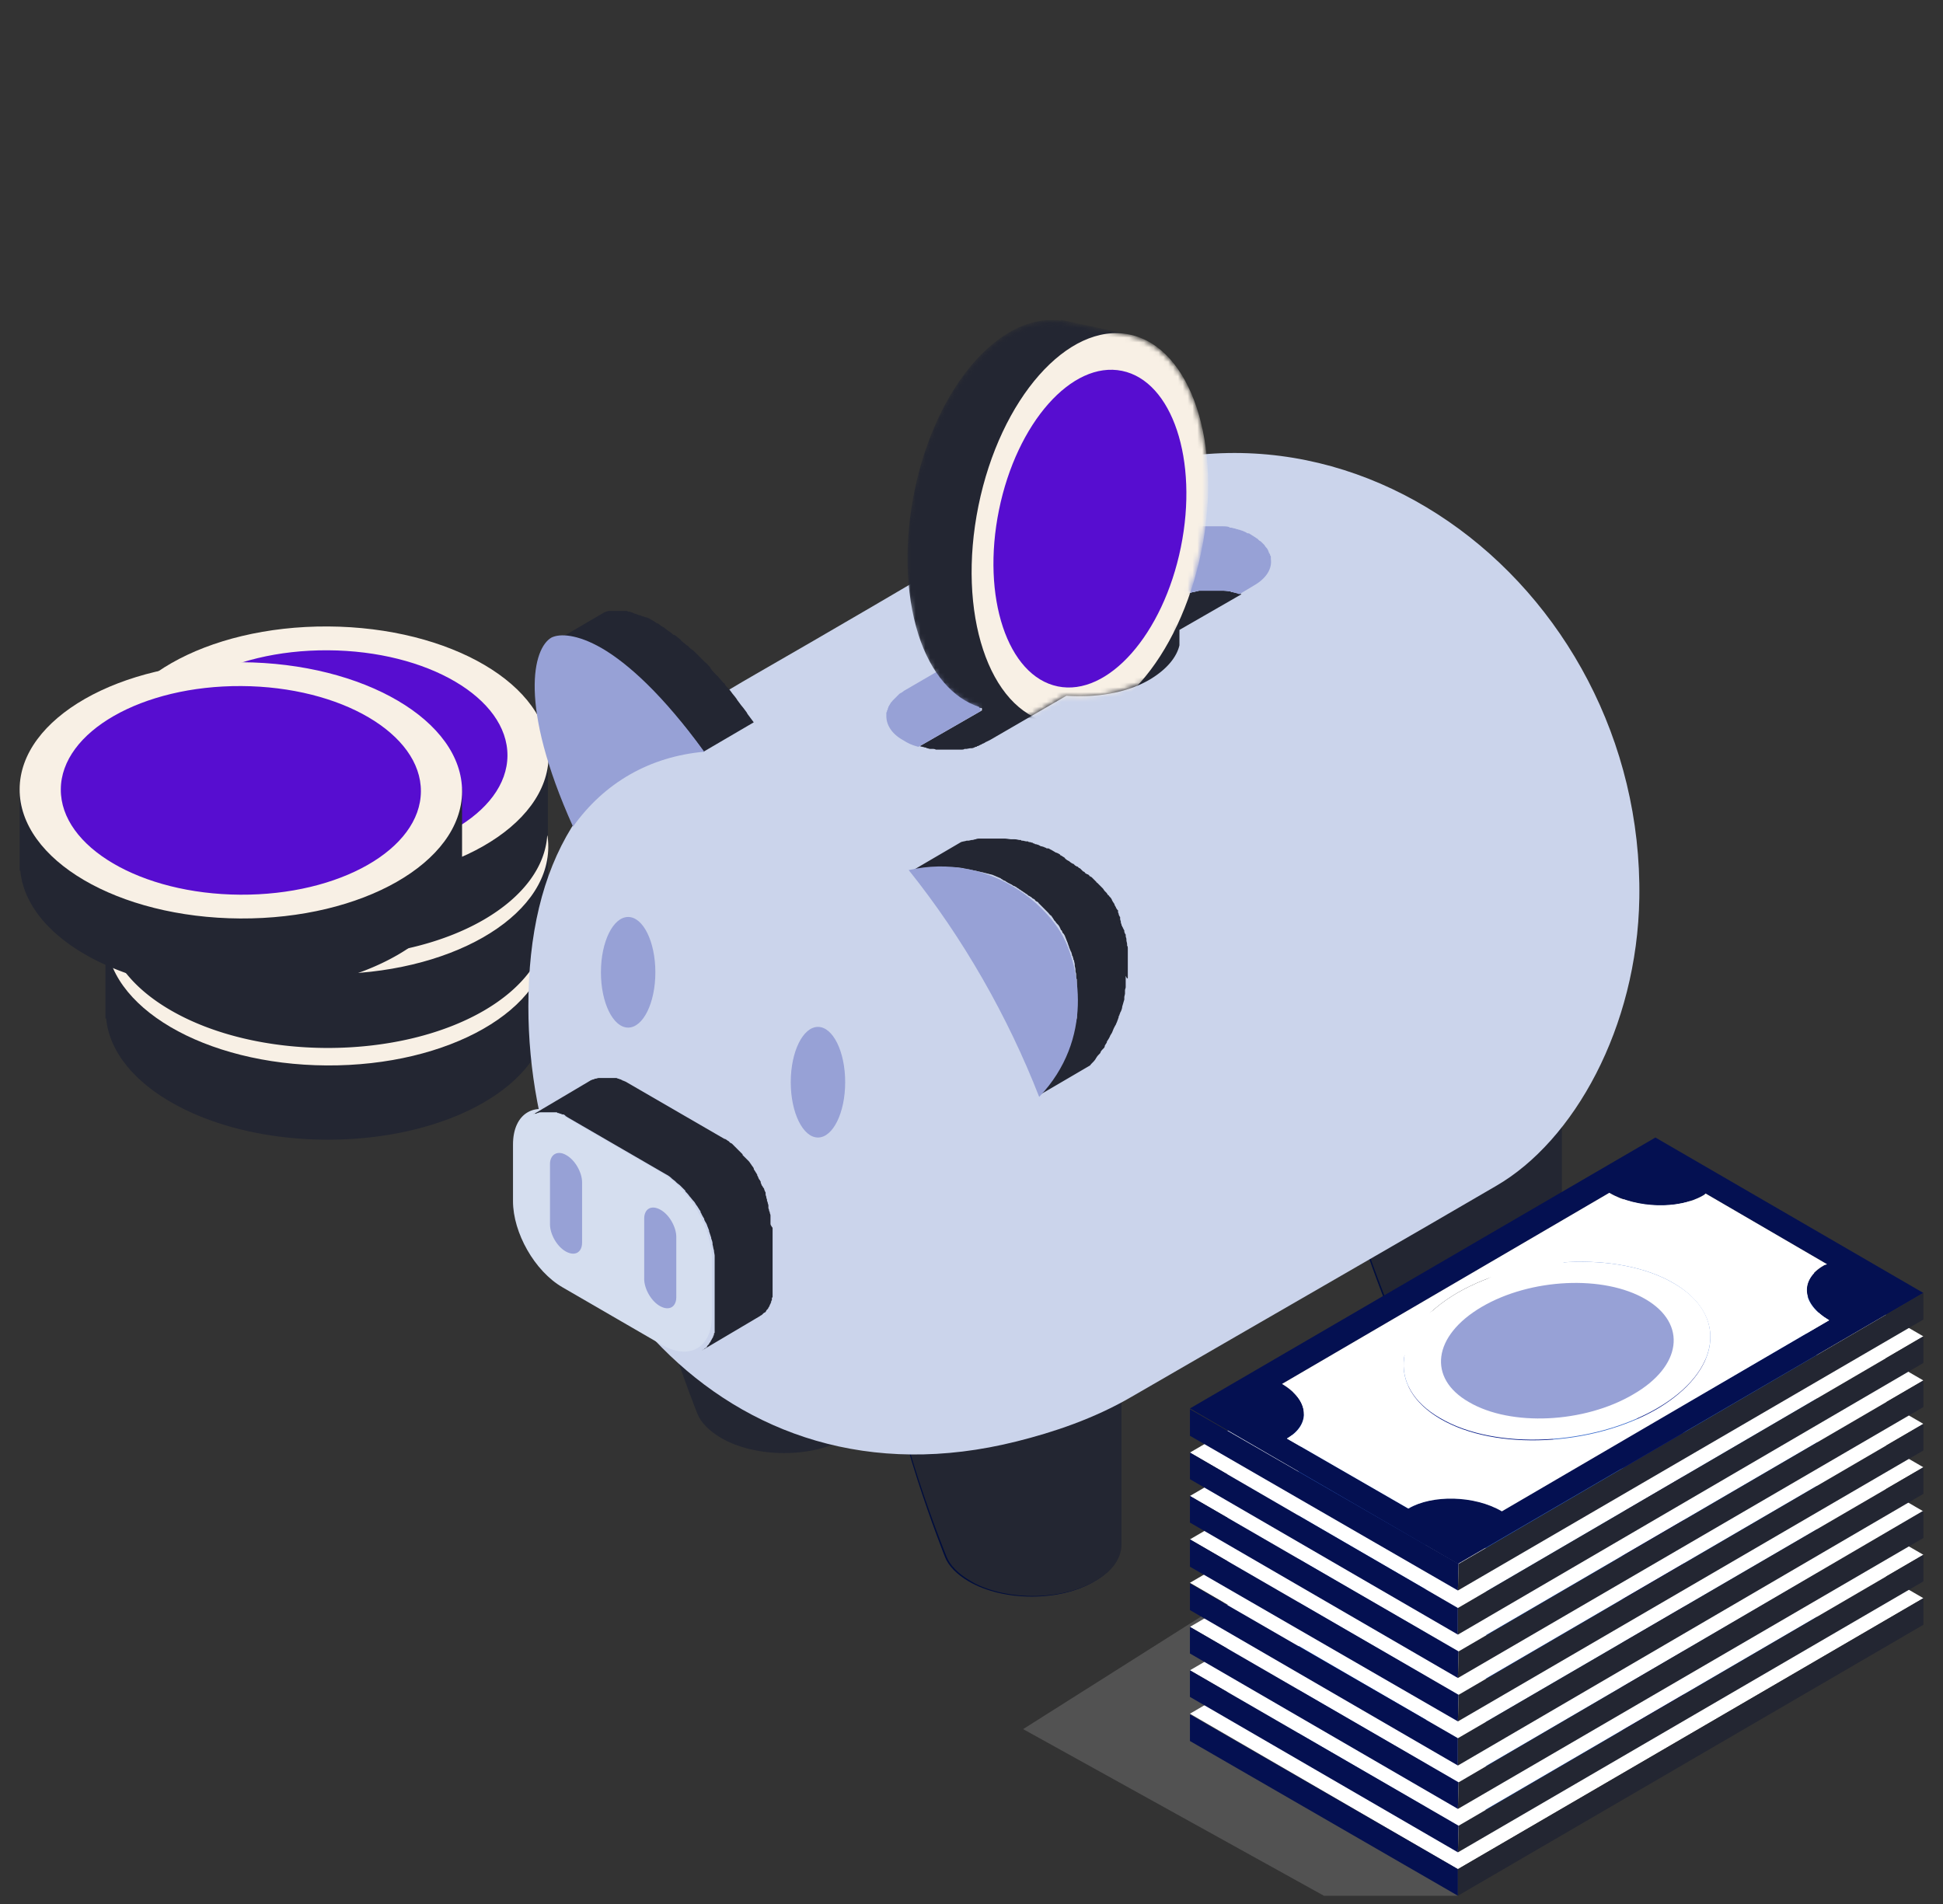 <svg xmlns="http://www.w3.org/2000/svg" width="400" height="392" fill="none"><rect width="100%" height="100%" fill="#333333" stroke="none"/><g clip-path="url(#a)"><g clip-path="url(#b)"><g clip-path="url(#c)"><path fill="#232632" d="M21.712 192.678h8.62a36.94 36.94 0 0 1 4.597-3.171c17.671-10.234 46.691-10.234 64.505.145a39.698 39.698 0 0 1 4.453 3.026h8.907v17.009h-.143c-.431 6.342-4.885 12.541-13.074 17.297-17.67 10.235-46.69 10.235-64.504-.144-8.189-4.756-12.642-10.954-13.217-17.153h-.144v-17.009z"/><path fill="#F8F0E5" d="M112.945 193.244c.085-14.568-20.236-26.498-45.387-26.645-25.152-.148-45.61 11.543-45.695 26.111-.085 14.568 20.236 26.498 45.388 26.645 25.151.148 45.61-11.542 45.694-26.111z"/><path fill="#88ADC8" d="M104.469 193.199c.07-11.861-16.469-21.574-36.94-21.695-20.47-.12-37.12 9.399-37.19 21.26-.069 11.862 16.47 21.575 36.94 21.695 20.47.12 37.121-9.398 37.19-21.26z"/><path fill="#232632" d="M21.711 173.793h8.62a36.94 36.94 0 0 1 4.597-3.171c17.671-10.234 46.69-10.234 64.505.144a39.968 39.968 0 0 1 4.453 3.027h8.907v17.009h-.143c-.431 6.343-4.885 12.541-13.073 17.298-17.67 10.233-46.69 10.233-64.505-.145-8.189-4.756-12.642-10.955-13.217-17.153h-.144v-17.009z"/><path fill="#F8F0E5" d="M112.873 174.43c.084-14.567-20.236-26.497-45.388-26.645-25.152-.147-45.61 11.543-45.695 26.112-.085 14.568 20.236 26.497 45.388 26.645 25.151.148 45.609-11.543 45.695-26.112z"/><path fill="#88ADC8" d="M104.396 174.385c.069-11.861-16.469-21.574-36.94-21.694-20.47-.12-37.12 9.398-37.19 21.26-.069 11.861 16.47 21.575 36.94 21.695 20.47.12 37.121-9.399 37.19-21.261z"/><path fill="#232632" d="M21.712 155.057h8.62a36.94 36.94 0 0 1 4.597-3.171c17.671-10.234 46.691-10.234 64.505.144a39.832 39.832 0 0 1 4.453 3.027h8.907v17.009h-.143c-.431 6.342-4.885 12.54-13.074 17.297-17.67 10.234-46.69 10.234-64.504-.144-8.189-4.757-12.642-10.955-13.217-17.153h-.144v-17.009z"/><path fill="#F8F0E5" d="M112.945 155.623c.085-14.568-20.236-26.498-45.387-26.646-25.152-.147-45.61 11.543-45.695 26.112-.085 14.568 20.236 26.497 45.388 26.645 25.151.148 45.61-11.543 45.694-26.111z"/><path fill="#570DD0" d="M104.469 155.578c.07-11.862-16.469-21.575-36.94-21.695-20.47-.12-37.12 9.399-37.19 21.26-.069 11.862 16.47 21.575 36.94 21.695 20.47.12 37.121-9.399 37.19-21.26z"/><path fill="#232632" d="M4.042 162.267h8.62a36.955 36.955 0 0 1 4.597-3.171c17.67-10.234 46.69-10.234 64.505.145a39.734 39.734 0 0 1 4.453 3.026h8.907v17.009h-.143c-.431 6.342-4.885 12.541-13.074 17.297-17.67 10.235-46.69 10.235-64.504-.144-8.19-4.756-12.643-10.954-13.217-17.153h-.144v-17.009z"/><path fill="#F8F0E5" d="M95.125 162.987c.084-14.568-20.236-26.498-45.388-26.645-25.152-.148-45.61 11.543-45.695 26.111-.085 14.568 20.236 26.498 45.388 26.645 25.151.148 45.61-11.543 45.695-26.111z"/><path fill="#570DD0" d="M86.649 162.942c.069-11.862-16.47-21.575-36.94-21.694-20.47-.121-37.121 9.398-37.19 21.259-.07 11.862 16.47 21.575 36.94 21.695 20.47.12 37.12-9.398 37.19-21.26z"/><path fill="#000D3D" d="M230.739 278.301c0 3.604-2.298 7.063-6.896 9.802-9.194 5.333-24.279 5.333-33.617 0-4.597-2.739-7.039-6.198-7.039-9.802 0 13.838 11.349 42.234 11.349 42.234.718 1.874 2.442 3.603 4.885 5.045 7.183 4.18 18.819 4.18 25.859 0 3.592-2.018 5.316-4.757 5.316-7.495l.143-39.784z"/><path fill="#232632" d="M183.33 278.301c0 6.919 2.874 17.441 5.747 26.234 2.873 8.793 5.746 15.856 5.746 15.856.718 1.874 2.443 3.604 4.885 5.045.287.144.718.432 1.005.576 7.184 3.604 18.102 3.46 24.854-.576 3.592-2.018 5.316-4.757 5.316-7.496v-39.639c0 3.459-2.299 7.063-6.896 9.657-9.195 5.334-24.279 5.334-33.617 0-4.741-2.594-7.04-6.053-7.04-9.657z"/><path fill="#000D3D" d="M223.7 268.642c-9.338-5.334-24.279-5.334-33.618 0-4.597 2.738-6.895 6.198-6.895 9.802 0 3.459 2.298 7.063 7.039 9.801 9.338 5.334 24.279 5.334 33.617 0 4.598-2.738 6.896-6.198 6.896-9.801 0-3.604-2.298-7.208-7.039-9.802z"/><path fill="#232632" d="M179.739 248.752c0 3.603-2.298 7.063-6.895 9.801-9.195 5.334-24.279 5.334-33.617 0-4.598-2.738-7.04-6.198-7.04-9.801 0 13.837 11.349 42.234 11.349 42.234.719 1.874 2.443 3.603 4.885 5.045 7.183 4.18 18.82 4.18 25.86 0 3.591-2.018 5.315-4.757 5.315-7.495l.143-39.784z"/><path fill="#000D3D" d="M172.7 238.949c-9.338-5.334-24.279-5.334-33.617 0-4.597 2.738-6.896 6.198-6.896 9.801 0 3.46 2.299 7.063 7.04 9.802 9.338 5.333 24.279 5.333 33.617 0 4.597-2.739 6.895-6.198 6.895-9.802 0-3.459-2.442-7.063-7.039-9.801zm148.695-13.114c0 3.604-2.299 7.063-6.896 9.802-9.194 5.333-24.279 5.333-33.617 0-4.597-2.739-7.04-6.198-7.04-9.802 0 13.838 11.35 42.234 11.35 42.234.718 1.874 2.442 3.604 4.884 5.045 7.183 4.18 18.82 4.18 25.859 0 3.592-2.018 5.316-4.756 5.316-7.495l.144-39.784z"/><path fill="#232632" d="M273.985 225.835c0 6.919 2.873 17.442 5.747 26.234 2.873 8.793 5.746 15.856 5.746 15.856.719 1.874 2.442 3.604 4.885 5.045.287.144.718.432 1.005.577 7.183 3.603 18.102 3.459 24.854-.577 3.591-2.018 5.315-4.757 5.315-7.495v-39.64c0 3.46-2.298 7.063-6.896 9.658-9.194 5.333-24.278 5.333-33.616 0-4.741-2.595-7.04-6.198-7.04-9.658z"/><path fill="#000D3D" d="M314.496 216.032c-9.339-5.334-24.279-5.334-33.617 0-4.598 2.738-6.896 6.198-6.896 9.801 0 3.46 2.298 7.063 7.039 9.802 9.338 5.333 24.279 5.333 33.618 0 4.596-2.739 6.895-6.198 6.895-9.802-.144-3.603-2.442-7.063-7.039-9.801z"/><path fill="#fff" stroke="#000" stroke-linecap="round" stroke-linejoin="round" stroke-miterlimit="10" stroke-width=".526" d="M270.391 196.138c0 3.604-2.299 7.063-6.896 9.802-9.194 5.333-24.279 5.333-33.617 0-4.597-2.739-7.039-6.198-7.039-9.802 0 13.838 11.349 42.234 11.349 42.234.719 1.874 2.443 3.604 4.885 5.045 7.183 4.18 18.82 4.18 25.859 0 3.592-2.018 5.315-4.757 5.315-7.495l.144-39.784z"/><path fill="#000D3D" d="M263.352 186.481c-9.338-5.334-24.279-5.334-33.617 0-4.598 2.738-6.896 6.198-6.896 9.802 0 3.459 2.298 7.063 7.039 9.801 9.338 5.334 24.279 5.334 33.617 0 4.597-2.738 6.896-6.198 6.896-9.801 0-3.604-2.299-7.207-7.039-9.802z"/><path fill="#CBD4EB" d="M308.034 244.139c15.946-9.225 29.019-32.576 29.45-59.243 1.006-64.865-64.504-115.17-123.693-80.144-28.302 16.721-43.387 25.513-58.184 34.018-15.515 8.937-29.451 18.018-37.927 31.568-6.033 9.801-8.907 22.053-8.907 36.9 0 52.613 39.795 104.792 100.564 89.513 7.471-1.874 15.803-4.613 23.705-9.225 27.87-16.144 60.481-34.883 74.992-43.387z"/><path fill="#97A1D6" d="M168.391 234.193c3.095 0 5.603-5.098 5.603-11.387 0-6.289-2.508-11.387-5.603-11.387-3.094 0-5.602 5.098-5.602 11.387 0 6.289 2.508 11.387 5.602 11.387zm-39.077-22.63c3.095 0 5.603-5.098 5.603-11.387 0-6.289-2.508-11.387-5.603-11.387-3.094 0-5.603 5.098-5.603 11.387 0 6.289 2.509 11.387 5.603 11.387z"/><path fill="#232632" d="M125.579 134.588c.144.145.287.145.431.289.144.144.431.288.575.432.144.144.431.288.574.433.144.144.288.288.432.288.287.144.43.432.718.577l.431.432c.287.144.574.432.862.721.143.144.287.288.574.432.288.288.575.432.862.721.288.288.719.576 1.006.864.431.289.718.721 1.149 1.154l.144.144 1.149 1.153.288.289c.43.432.862.864 1.149 1.296l.143.145c.432.432.719.865 1.15 1.297l.143.144c.432.433.862 1.009 1.294 1.442.143.144.143.288.287.288.431.577.862 1.009 1.293 1.586.431.576.861 1.008 1.293 1.585.144.144.287.432.431.577.287.432.718.865 1.005 1.297.144.144.288.432.431.577.431.576 1.006 1.297 1.437 2.018l10.343-6.054-1.292-1.73c0-.144-.144-.144-.144-.289-.143-.143-.287-.432-.431-.576-.287-.433-.718-.865-1.006-1.297-.143-.144-.287-.433-.431-.577-.143-.144-.143-.288-.287-.433-.287-.432-.718-.864-1.005-1.296-.288-.433-.719-.866-1.006-1.154-.144-.144-.288-.288-.288-.432-.143-.144-.143-.288-.287-.288-.431-.433-.718-.866-1.149-1.298 0 0 0-.144-.144-.144l-.143-.144c-.432-.433-.862-.865-1.15-1.297l-.144-.145v-.144c-.43-.432-.718-.864-1.149-1.153l-.287-.288-.287-.288-.862-.865-.144-.144-.431-.433c-.287-.288-.431-.432-.718-.576-.288-.289-.575-.433-.718-.721-.144 0-.144-.144-.288-.144-.288-.288-.575-.433-.862-.721-.144-.144-.287-.144-.287-.288l-.144-.144c-.287-.289-.574-.433-.862-.721-.144-.144-.287-.144-.431-.288h-.143c-.288-.145-.432-.433-.719-.577-.143-.144-.287-.144-.431-.288-.144-.144-.431-.288-.575-.433-.143-.144-.287-.288-.43-.288-.144-.144-.288-.144-.432-.288-.143-.145-.43-.288-.574-.433h-.144c-.144-.144-.287-.144-.431-.288-.143-.144-.287-.144-.431-.288-.143 0-.144-.144-.287-.144-.287-.145-.431-.288-.718-.433h-.144c-.144-.144-.288-.144-.431-.144-.144 0-.287-.144-.287-.144h-.144c-.144 0-.288-.144-.431-.144-.144 0-.144-.144-.287-.144h-.144c-.144 0-.287-.145-.431-.145-.144 0-.144-.144-.287-.144h-.144c-.143 0-.287-.144-.287-.144-.144 0-.144 0-.288-.144h-.144c-.143 0-.287-.144-.287-.144h-.287c-.144 0-.288 0-.288-.144h-3.878c-.144 0-.431.144-.575.144-.143.144-.431.144-.575.288l-10.343 6.054c.143-.144.431-.144.574-.288h.144c.144 0 .431-.144.575-.144h3.448c.143 0 .287 0 .431.144.143 0 .143 0 .287.144.144 0 .287.144.431.144.144 0 .287 0 .287.144.144 0 .287.145.431.145.144 0 .288.143.288.143.143 0 .287.145.43.145.144 0 .288.144.288.144.144 0 .287.144.431.144.143 0 .287.144.431.144.144.144.287.144.431.289.144 0 .287.144.431.144l.862.432c.287.144.431.288.718.432.144.145.287.145.431.289 0-.577.287-.433.431-.289z"/><path fill="#97A1D6" d="M123.856 133.434c5.46 3.171 12.643 9.658 21.119 21.333-11.206 1.009-20.544 6.342-27.009 15.423-11.349-25.224-8.189-36.756-4.453-38.918 1.724-.865 5.315-.721 10.343 2.162z"/><path fill="#232632" d="M232.178 201.329v-6.054c0-.144 0-.433-.143-.576v-.289c0-.288-.144-.576-.144-.864v-.145c0-.288-.143-.432-.143-.721v-.144c0-.144 0-.144-.144-.288 0-.144-.144-.288-.144-.432v-.144c0-.145 0-.145-.143-.289 0-.144-.001-.144-.144-.288 0-.144 0-.144-.144-.289 0-.143 0-.143-.143-.288v-.144c0-.144-.144-.288-.144-.432v-.144c0-.145-.144-.433-.144-.577v-.288c0-.144 0-.144-.143-.289 0-.144-.144-.288-.144-.288v-.144c0-.144-.144-.288-.144-.432v-.289s0-.144-.144-.144c0-.144-.143-.144-.143-.288l-.144-.144v-.144c-.143-.144-.143-.289-.287-.433v-.144c-.144-.288-.431-.577-.575-1.009-.143-.288-.287-.432-.574-.721 0-.144-.144-.144-.288-.288 0-.144-.143-.144-.143-.288l-.431-.433c-.144-.144-.288-.432-.431-.576l-.144-.144c-.143-.145-.143-.145-.287-.288l-.144-.145-.288-.288-.287-.288s-.143 0-.143-.145l-.288-.288-.287-.288-.144-.144-.287-.288c-.143 0-.143-.145-.287-.145 0 0-.144 0-.144-.144-.144-.144-.287-.288-.431-.288-.143 0-.143-.144-.287-.144 0 0-.144 0-.144-.145-.144-.143-.287-.288-.431-.288l-.287-.288-.144-.144c-.144-.144-.287-.288-.431-.288l-.287-.288h-.144c-.143-.145-.287-.145-.431-.289l-.287-.288h-.144c-.143-.144-.287-.144-.431-.289-.144-.144-.287-.144-.287-.288h-.144c-.143-.144-.287-.144-.431-.288-.143-.144-.287-.144-.287-.288l-.144-.144c-.287-.145-.431-.289-.718-.433 0 0-.144 0-.144-.144-.144-.144-.287-.144-.431-.289-.143 0-.287-.143-.431-.143-.144 0-.144-.145-.287-.145-.144-.144-.287-.144-.431-.288-.144 0-.144-.144-.287-.144-.144 0-.144-.144-.288-.144-.143-.144-.287-.144-.574-.144-.144 0-.144-.145-.288-.145-.143 0-.287-.143-.287-.143-.144 0-.431-.145-.575-.145-.143 0-.143 0-.287-.144-.144 0-.287-.144-.287-.144-.144 0-.431-.144-.575-.144-.144 0-.144 0-.287-.144-.144 0-.287 0-.287-.145-.288 0-.432-.144-.719-.144-.143 0-.143 0-.287-.144h-.288c-.287 0-.574-.144-.861-.144-.144 0-.288 0-.288-.144h-.287c-.287 0-.575-.144-1.006-.144h-.575c-.574 0-1.005-.144-1.58-.144h-5.028c-.287 0-.575 0-.862.144-.287 0-.431.144-.718.144-.288 0-.575.144-.862.144h-.288c-.43.144-.718.144-1.149.288l-10.343 6.054c.43-.144.861-.144 1.293-.288.287 0 .574-.144.862-.144.287 0 .43-.144.718-.144.287 0 .574 0 .862-.144.287 0 .431 0 .718-.145h4.454c.574 0 1.149.145 1.58.145.143 0 .287 0 .431.144.287 0 .718.144 1.005.144.144 0 .431.144.575.144.287 0 .575.144.862.144.144 0 .431.144.575.144.287 0 .431.145.718.145.144 0 .431.143.575.143.143 0 .43.145.574.145.144 0 .432.144.575.144.144 0 .431.144.575.144.143.144.431.144.574.288.144 0 .288.145.431.145.144.144.431.144.575.288.143.144.287.144.431.288.144.144.431.144.574.288.144.144.288.144.432.289l.861.432c.144.144.432.289.575.289.144.143.287.143.431.288.144.144.288.144.431.288.144.144.287.144.431.288.144.144.288.144.431.289.144.143.287.143.431.288.144.144.287.144.431.288.144.144.288.288.431.288.144.145.287.145.431.289.144.144.288.288.431.288.144.144.287.144.287.288.144.144.288.288.431.288.144.145.288.145.288.289a133.785 133.785 0 0 0 .574.576l.288.289.287.288.287.288.432.433.143.144c.144.144.287.432.575.576.143.144.287.433.431.577 0 .144.143.144.143.288.144.145.144.288.287.288.144.289.288.433.575.721.287.289.431.721.575 1.009 0 0 0 .144.144.144.143.145.143.433.287.577l.144.144c.143.144.143.288.287.432v.145c.144.144.144.432.287.576v.145c.144.143.144.432.288.576v.144c.143.288.143.433.287.721v.144c.143.144.143.432.287.577 0 .144 0 .144.144.288 0 .144.144.432.144.576 0 .144 0 .144.143.289 0 .144.144.432.144.576 0 .145 0 .145.143.288 0 .289.144.577.144.865v.145c0 .288.144.576.144.864v.289c0 .288.144.432.144.72v.433c0 .144 0 .432.143.577v7.639c0 .288 0 .432-.143.721 0 .144 0 .288-.144.576 0 .289-.144.577-.144.865 0 .144 0 .288-.144.433-.143.432-.287 1.008-.43 1.441-.144.288-.288.721-.288 1.009 0 .144-.144.144-.144.288-.143.289-.143.433-.287.721 0 .144-.143.288-.143.576-.144.289-.144.433-.288.721-.143.145-.143.288-.287.577-.144.144-.144.288-.287.576-.144.289-.288.721-.431 1.009-.144.145-.144.289-.288.433-.287.432-.431.865-.718 1.297v.144c-.144.289-.288.433-.431.721-.144.144-.287.288-.287.577-.144.288-.288.432-.575.721-.144.143-.287.288-.287.432-.144.288-.431.576-.575.721-.144.143-.144.288-.288.432-.287.432-.718.721-1.005 1.153l10.344-6.054c.287-.432.718-.72 1.005-1.153.144-.144.144-.288.288-.433.143-.288.431-.576.574-.72.144-.145.288-.288.288-.433.144-.288.287-.432.574-.721.144-.144.288-.288.288-.576.144-.288.287-.432.431-.721v-.144c.287-.432.574-.865.718-1.297.144-.144.144-.289.287-.432.144-.289.287-.721.431-1.01 0-.144.144-.144.144-.288s.144-.144.144-.288c.143-.144.143-.288.287-.577.143-.288.143-.432.287-.72 0-.144.144-.289.144-.577 0-.144.144-.144.144-.288 0-.145.143-.288.143-.433 0-.144.144-.144.144-.288.144-.288.287-.721.287-1.009.144-.432.288-1.009.431-1.441v-.433c0-.288.144-.577.144-.865v-.576c0-.289.144-.432.144-.721v-2.306c.287.721.43.576.43.432z"/><path fill="#97A1D6" d="M208.188 182.304c5.028 2.882 8.476 6.774 10.344 9.946 3.735 6.486 6.752 21.621-4.597 33.585-6.465-16.577-15.66-32.721-26.865-46.703 8.332-1.874 15.659 0 21.118 3.172z"/><path fill="#D5DEEF" d="M136.354 241.542c5.602 3.316 10.2 11.243 10.2 17.73v11.676c0 6.486-4.598 9.225-10.344 5.909l-20.4-11.819c-5.747-3.316-10.2-11.244-10.2-17.73v-11.675c0-6.487 4.597-9.226 10.343-5.91l20.401 11.819z"/><path fill="#97A1D6" d="M135.922 249.036c1.868 1.009 3.304 3.604 3.304 5.621v12.397c0 2.018-1.436 2.883-3.304 1.874-1.867-1.009-3.304-3.604-3.304-5.622V250.91c0-2.018 1.437-2.883 3.304-1.874zm-19.394-11.243c1.868 1.009 3.304 3.604 3.304 5.622v12.396c0 2.018-1.436 2.883-3.304 1.874-1.868-1.009-3.304-3.604-3.304-5.621v-12.397c0-2.018 1.58-2.883 3.304-1.874z"/><path fill="#232632" d="M158.62 251.922v-1.585c0-.144 0-.288-.144-.577 0-.144 0-.288-.144-.432 0-.144 0-.288-.143-.577v-.576c0-.144-.144-.433-.144-.577 0-.144-.144-.288-.144-.432v-.144c0-.144-.143-.289-.143-.577 0-.144-.144-.288-.144-.576v-.289c0-.144-.144-.288-.144-.288 0-.144-.143-.288-.143-.433 0-.144-.144-.288-.144-.288-.143-.144-.143-.288-.287-.432-.144-.144-.144-.433-.288-.577v-.288c-.143-.144-.143-.288-.287-.432-.143-.145-.143-.289-.287-.577 0-.144-.144-.144-.144-.289v-.143c-.144-.145-.144-.289-.287-.433-.144-.288-.288-.432-.431-.72v-.145c-.144-.288-.431-.576-.575-.865-.144-.144-.287-.432-.431-.576l-.431-.433-.431-.432a87.772 87.772 0 0 0-.431-.432v-.145l-.287-.288-.431-.432-.144-.145-.143-.143-.144-.145-.431-.432-.144-.144-.143-.145-.144-.144c-.144-.144-.288-.288-.431-.288-.144-.144-.287-.144-.287-.288-.144-.144-.288-.144-.431-.288-.144-.145-.288-.145-.431-.289h-.144l-20.4-11.819c-.144 0-.288-.145-.288-.145h-.143s-.144 0-.144-.144h-.143s-.144 0-.144-.144h-.144c-.144 0-.287-.144-.431-.144-.143 0-.287-.144-.431-.144h-3.591c-.287 0-.431.144-.719.144-.143 0-.143 0-.287.144h-.143c-.144 0-.288.144-.432.144l-11.924 7.063c.144-.144.288-.144.431-.144h.144c.144 0 .143-.144.287-.144h.144c.144-.144.431-.144.718-.144h3.017c.144 0 .144 0 .288.144h.143c.144 0 .288.144.431.144.144 0 .287.144.431.144h.144c.144 0 .287.144.287.144s.144 0 .144.144c.143.144.287.144.431.289l20.4 11.82c.287.143.718.432 1.006.72.287.289.574.433.862.721l.143.144c.287.288.575.432.862.721l.144.144.862.865v.144c.287.288.574.577.862 1.009.287.288.574.721.862 1.009.287.288.431.721.718 1.009.144.288.287.432.431.721.144.144.287.432.287.576 0 .144.144.144.144.289.144.288.287.576.575 1.008v.145c.144.432.431.721.574 1.153.144.432.288.721.432 1.153v.144l.43 1.297v.144c.144.433.288.721.288 1.154v.144c.143.432.143.864.287 1.153 0 .432.144.865.144 1.153v15.712c0 .144 0 .144-.144.288v.144c0 .144 0 .289-.144.289v.143c0 .145-.143.289-.287.577s-.287.433-.287.577c-.144.144-.287.288-.287.432l-.144.144c-.144.144-.288.289-.288.433-.143.144-.287.288-.43.288l-.144.144c-.144.144-.288.144-.431.288l11.924-7.062c.143-.145.287-.145.431-.289l.144-.144c.143-.144.287-.288.43-.288.144-.144.288-.289.288-.433l.143-.144c.144-.144.288-.288.288-.432.143-.144.287-.433.287-.577.144-.144.144-.288.287-.576v-.144c0-.145.144-.145.144-.289v-.288c0-.144 0-.144.144-.289v-14.27c-.431-.576-.431-.72-.431-.865zm95.824-129.874c-.287 0-.431-.144-.718-.144-.144 0-.287 0-.431-.145-.431-.144-1.006-.144-1.437-.144h-4.885c-.143 0-.43 0-.574.144-.287 0-.431.145-.718.145-.144 0-.288 0-.575.144-.287 0-.574.144-.718.144-.144 0-.288.144-.432.144l-1.292.432c-.144.144-.431.144-.575.289-.144 0-.287.144-.287.144l-.862.432-15.659 9.081c-.432 0-1.006 0-1.437-.144h-2.442c-.575 0-1.15 0-1.724.144h-.144c-.575 0-1.149.144-1.868.144h-.287c-.575.145-1.149.145-1.724.289-.143 0-.287 0-.431.144-.144 0-.287.144-.574.144-.144 0-.432.144-.575.144-.144 0-.288.144-.575.144-.143 0-.287.144-.431.144-.287.145-.574.145-.718.289-.144 0-.288.144-.431.144-.287.144-.575.144-.862.288-.144 0-.144.144-.287.144-.431.145-.863.433-1.293.577-.144 0-.144.144-.288.144-.431.288-.862.433-1.293.721-1.58.865-2.729 1.874-3.735 2.883-.862.864-1.436 1.73-1.724 2.738-.143.145-.143.433-.143.577-.144.288-.144.577-.144.721v3.171l-12.786 7.351c.287.144.718.144 1.006.288.143 0 .287 0 .43.145.288 0 .431.144.719.144h.431c.287 0 .431 0 .718.144h5.172c.287 0 .575 0 .718-.144h.288c.287 0 .718-.144 1.005-.144h.144c.287 0 .575-.145.862-.289.143 0 .287 0 .287-.144.288 0 .431-.144.718-.288.144 0 .288-.144.288-.144.287-.145.431-.145.575-.288.143 0 .143-.145.287-.145l.862-.432 15.659-9.081c6.178.432 12.642-.577 17.383-3.46 3.304-2.018 5.316-4.468 5.89-6.919v-3.17l12.787-7.352c-.144 0-.288-.144-.432-.144-.431 0-.574-.144-.718-.144z"/><path fill="#809ADE" stroke="#000" stroke-linejoin="round" stroke-miterlimit="10" stroke-width=".526" d="M201.862 133.002v10.091c0-.289.143-.577.143-.721 0-.144.144-.433.144-.577.431-1.009 1.006-1.874 1.724-2.738 1.006-1.01 2.155-2.019 3.735-2.883.431-.289.862-.433 1.293-.721.144 0 .144-.144.287-.144.431-.145.862-.433 1.293-.577.144 0 .144-.144.288-.144.287-.144.574-.144.862-.288.144 0 .287-.144.431-.144.287-.145.431-.145.718-.288.144 0 .287-.145.431-.145.144 0 .287-.144.575-.144.143 0 .43-.144.574-.144.144 0 .288-.144.575-.144.144 0 .287 0 .431-.144.575-.145 1.149-.289 1.724-.289h.287c.575-.144 1.15-.144 1.868-.144h.143c.575 0 1.15-.144 1.724-.144h2.443c.431 0 1.005 0 1.436.144v-13.261c-.431 0-1.005 0-1.436-.144h-2.443c-.574 0-1.149 0-1.724.144h-.143c-.575 0-1.15.144-1.868.144h-.287c-.575.144-1.149.144-1.724.289-.144 0-.287 0-.431.143-.143 0-.287.145-.575.145-.144 0-.431.144-.574.144-.144 0-.288.144-.575.144-.144 0-.287.144-.431.144-.287.144-.575.144-.718.288-.144 0-.287.145-.431.145-.288.144-.575.144-.862.288-.144 0-.144.144-.288.144-.431.144-.862.432-1.293.577h-.143s-.144 0-.144.144c-.431.288-.862.432-1.293.72l-.862.433c-.143 0-.143.144-.287.144-.144.144-.288.288-.575.288-.143 0-.143.145-.287.145-.144.144-.288.288-.431.288-.144 0-.144.144-.287.144-.144.144-.288.288-.432.288-.143 0-.143.144-.287.144l-.431.433-.143.144c-.144.144-.288.433-.431.576v.145a1.97 1.97 0 0 0-.431.576l-.144.144c-.144.145-.144.288-.288.433 0 .144-.143.144-.143.288s-.144.288-.144.433c0 .144-.143.144-.143.288s-.144.288-.144.432c0 .144 0 .144-.144.288 0 .145-.143.289-.143.433v.144c0 .144-.144.432-.144.577v1.008c.287.577.431 1.298.575 1.874z"/><path fill="#97A1D6" d="m240.795 123.634.861-.433c.144 0 .144-.144.288-.144.144-.144.431-.144.574-.288l1.294-.433c.143 0 .287-.144.43-.144.288 0 .575-.144.719-.144.143 0 .287 0 .574-.144.288 0 .432-.144.719-.144.143 0 .431 0 .574-.144h4.885c.431 0 1.006.144 1.436.144.144 0 .288 0 .431.144.288 0 .432.144.719.144.143 0 .287.144.431.144.144 0 .287.144.431.144l2.873-1.73c2.586-1.441 3.879-3.459 3.592-5.477v-.432c0-.144 0-.289-.144-.289 0-.144 0-.288-.144-.432 0-.144-.143-.144-.143-.288s-.144-.288-.144-.433c-.143-.144-.143-.288-.287-.432a1.98 1.98 0 0 1-.432-.577l-.143-.144-.575-.576c-.144-.145-.287-.145-.431-.289l-.143-.144-.144-.144c-.144-.144-.287-.144-.431-.288-.144-.144-.287-.144-.431-.288-.287-.145-.431-.289-.718-.433-.144-.144-.287-.144-.431-.144-.144 0-.288-.144-.288-.144-.287-.144-.574-.289-1.005-.433-.144 0-.288-.144-.431-.144-.144 0-.431-.144-.575-.144-.144 0-.287-.144-.431-.144-.287 0-.431-.144-.718-.144-.144 0-.287 0-.431-.144-.431-.145-1.006-.145-1.437-.145h-4.884c-.144 0-.431 0-.575.145-.287 0-.431.144-.719.144-.143 0-.287 0-.574.144-.287 0-.575.144-.718.144-.144 0-.287.144-.431.144l-1.293.433c-.144.144-.431.144-.575.288-.144 0-.144.144-.287.144l-.862.433-15.659 9.08v13.262l15.803-9.081zm-38.932 19.458v-10.09l-.144.144-15.372 8.937c-.287.144-.574.433-.862.577-.144 0-.144.144-.287.144l-.431.433-.288.288-.43.432-.288.288c-.144.145-.144.288-.287.288 0 .145-.144.145-.144.289-.143.144-.143.288-.287.432 0 .145-.144.145-.144.289s-.143.288-.143.432c0 .144 0 .144-.144.288 0 .144 0 .289-.144.433v.72c0 1.874 1.149 3.748 3.592 5.046.862.576 1.868 1.009 3.017 1.297l12.786-7.352v-3.315z"/><mask id="d" width="70" height="90" x="186" y="65" maskUnits="userSpaceOnUse" style="mask-type:luminance"><path fill="#fff" d="M254.882 122.195c-.144 0-.287-.144-.431-.144-.287 0-.431-.144-.718-.144-.144 0-.287 0-.431-.145-.432-.144-1.006-.144-1.437-.144h-4.885c-.143 0-.43 0-.574.144-.287 0-.431.145-.719.145-.143 0-.287 0-.574.144h-.288c4.167-12.541 5.029-26.81 1.437-37.91-2.729-8.504-7.614-13.55-13.361-14.99l-.43-.145-14.367-3.027v.144c-5.602-.72-11.78 1.874-17.526 8.216-12.212 13.55-17.384 38.919-11.781 56.504 2.586 8.072 7.183 13.118 12.499 14.847v.145h.287v.576l-12.786 7.351c.287.145.719.145 1.006.288.143 0 .287 0 .431.145.287 0 .431.144.718.144h.431c.287 0 .431 0 .718.144h5.172c.288 0 .575 0 .718-.144h.288c.287 0 .718-.144 1.006-.144h.143c.287 0 .575-.145.862-.288.144 0 .288 0 .288-.145.287 0 .43-.144.718-.288.144 0 .287-.144.287-.144.287-.144.431-.144.575-.289.144 0 .144-.144.287-.144l.862-.432 7.902-4.613 7.757-4.468c5.172.432 10.488-.432 14.941-2.306.862-.433 1.724-.721 2.586-1.153 3.304-2.019 5.315-4.469 5.891-6.919v-3.172l12.785-7.351c0-.144-.143-.288-.287-.288z"/></mask><g mask="url(#d)"><path fill="#232632" d="m216.381 148.713 1.58-7.495c1.149-1.009 2.442-2.162 3.592-3.459 12.211-13.55 17.383-38.92 11.78-56.505-.575-1.585-1.149-3.027-1.868-4.468l1.581-7.784-14.654-3.17v.143c-5.603-.72-11.78 1.874-17.527 8.216-12.211 13.55-17.383 38.919-11.78 56.505 2.586 8.072 7.183 13.116 12.499 14.846v.144l14.797 3.027z"/><path fill="#F8F0E5" d="M247.317 113.541c4.498-22.072-2.128-42.072-14.798-44.67-12.67-2.6-26.588 13.186-31.086 35.258-4.497 22.072 2.129 42.071 14.799 44.67 12.67 2.599 26.587-13.186 31.085-35.258z"/><path fill="#570DD0" d="M243.097 112.676c3.655-17.938-1.762-34.2-12.101-36.32-10.338-2.12-21.682 10.702-25.338 28.64-3.655 17.938 1.763 34.199 12.101 36.32 10.339 2.121 21.683-10.702 25.338-28.64z"/></g><path fill="gray" d="M300.132 390.3h-27.583l-61.919-34.306 95.249-60.252-5.747 94.558z" opacity=".41"/><path fill="#041987" d="M344.528 327.017c11.349 6.63 9.769 18.162-3.448 25.946-13.217 7.784-33.186 8.648-44.535 2.018-11.35-6.631-9.77-18.162 3.448-25.802 13.217-7.784 33.186-8.793 44.535-2.162zm-14.222 22.919 2.298 1.297 4.597-2.594-2.299-1.298 2.299-1.297v-4.901l-4.454-2.595-4.022-.72-14.941 3.459-1.293-.288-.862-.433v-1.297l5.603-3.315 5.603-1.586-3.017-3.603-6.321 1.874-1.868 1.008-2.298-1.297-4.598 2.595 2.299 1.297-2.155 1.298v4.9l4.454 2.595 4.022.721 14.941-3.46 1.293.288.862.433v1.297l-5.603 3.315-5.602 1.586 3.017 3.603 6.32-1.873 1.725-1.009z"/><path fill="#fff" d="m340.792 297.038 55.167 31.999-95.823 55.784-55.167-32 95.823-55.783zm-31.749 76.972 67.378-39.207c-5.603-3.315-6.178-8.36-1.15-11.243.288-.144.431-.288.718-.288l-24.997-14.559c-.144.145-.431.289-.574.433-5.028 2.882-13.649 2.594-19.251-.577l-67.378 39.351c5.603 3.316 6.034 8.217 1.005 11.243l24.998 14.415c5.028-3.171 13.648-2.883 19.251.432z"/><path fill="#376ACC" d="m319.53 330.909 3.017 3.46-5.46 1.73-5.602 3.171v1.297l.718.577 1.437.144 14.94-3.46 4.023.721 4.454 2.595v4.9l-2.299 1.298 2.299 1.297-4.454 2.595-2.298-1.298-1.868 1.153-6.321 1.73-3.161-3.459 5.603-1.586 5.603-3.315v-1.297l-.718-.433-1.437-.288-14.941 3.459-3.879-.72-4.454-2.595-.143-4.901 2.298-1.297-2.298-1.297 4.597-2.595 2.299 1.297 1.724-1.009 6.321-1.874z"/><path fill="#376ACC" d="m376.42 334.656-67.378 39.351c-5.603-3.315-14.223-3.46-19.251-.577l-24.998-14.414c5.029-2.883 4.598-7.928-1.005-11.243l67.378-39.351c5.602 3.315 14.222 3.459 19.251.576.287-.144.43-.288.574-.432l24.998 14.558c-.288.144-.575.144-.719.289-4.884 3.027-4.454 7.927 1.15 11.243zm-79.877 20.324c11.349 6.63 31.318 5.621 44.536-2.018 13.217-7.784 14.797-19.315 3.447-25.946-11.349-6.631-31.318-5.621-44.535 2.018-13.217 7.784-14.797 19.315-3.448 25.946z"/><path fill="#041051" d="M300.136 384.821v5.477l-55.167-31.856v-5.477l55.167 31.856z"/><path fill="#232632" d="M395.958 329.036v5.478l-95.823 55.783v-5.477l95.823-55.784z"/><path fill="#041987" d="M344.528 318.081c11.349 6.631 9.769 18.163-3.448 25.946-13.217 7.784-33.186 8.649-44.535 2.018-11.35-6.631-9.77-18.162 3.448-25.802 13.217-7.783 33.186-8.792 44.535-2.162zM330.306 341l2.298 1.297 4.597-2.594-2.299-1.297 2.156-1.298v-4.9l-4.454-2.595-4.023-.721-14.941 3.459-1.292-.288-.862-.432v-1.297l5.602-3.316 5.603-1.585-3.017-3.604-6.321 1.874-1.867 1.009-2.299-1.297-4.597 2.594 2.298 1.297-2.298 1.298v4.901l4.453 2.594 4.023.721 14.941-3.459 1.293.288.862.432v1.297l-5.603 3.316-5.603 1.586 3.017 3.603 6.321-1.874 2.012-1.009z"/><path fill="#fff" d="m340.792 288.102 55.167 32-95.823 55.783-55.167-32 95.823-55.783zm-31.606 76.828 67.378-39.207c-5.603-3.315-6.177-8.216-1.149-11.243.287-.144.431-.288.718-.288l-24.997-14.558c-.144.143-.431.288-.575.432-5.028 2.883-13.648 2.594-19.25-.577l-67.379 39.351c5.604 3.315 6.034 8.216 1.006 11.244l24.997 14.414c4.885-3.027 13.505-2.739 19.251.432z"/><path fill="#376ACC" d="m319.53 321.976 3.017 3.459-5.46 1.586-5.602 3.315v1.298l.718.432 1.437.288 14.94-3.459 4.023.721 4.454 2.594v4.901l-2.299 1.297 2.299 1.298-4.454 2.594-2.298-1.297-1.868 1.009-6.321 1.873-3.161-3.603 5.603-1.586 5.603-3.17v-1.298l-.718-.576-1.437-.288-14.941 3.459-3.879-.721-4.454-2.45-.143-4.901 2.298-1.297-2.298-1.298 4.597-2.738 2.299 1.441 1.724-1.153 6.321-1.73z"/><path fill="#376ACC" d="m376.56 325.721-67.377 39.351c-5.603-3.315-14.367-3.459-19.251-.576l-24.997-14.415c5.028-2.883 4.597-7.927-1.006-11.243l67.378-39.351c5.603 3.315 14.222 3.459 19.25.577.288-.145.432-.288.575-.433l24.998 14.559c-.288.144-.575.144-.719.288-5.028 2.883-4.597 7.928 1.149 11.243zm-80.02 20.324c11.35 6.631 31.319 5.622 44.536-2.017 13.217-7.784 14.797-19.316 3.448-25.947-11.349-6.63-31.319-5.621-44.536 2.019-13.217 7.783-14.797 19.315-3.448 25.945z"/><path fill="#041051" d="m300.279 375.885-.143 5.477-55.167-32v-5.477l55.31 32z"/><path fill="#232632" d="M395.958 320.103v5.477l-95.823 55.784.143-5.478 95.68-55.783z"/><path fill="#041987" d="M344.528 309c11.349 6.63 9.769 18.162-3.448 25.945-13.217 7.784-33.186 8.649-44.535 2.019-11.35-6.631-9.77-18.162 3.448-25.802 13.217-7.784 33.186-8.649 44.535-2.162zm-14.222 23.063 2.298 1.297 4.597-2.595-2.299-1.297 2.156-1.297v-4.901l-4.454-2.595-4.023-.72-14.941 3.459-1.292-.288-.862-.433v-1.297l5.602-3.315 5.603-1.586-3.017-3.603-6.321 1.874-1.867 1.008-2.299-1.297-4.597 2.595 2.298 1.297-2.298 1.297v4.901l4.453 2.595 4.023.72 14.941-3.459 1.293.288.862.433v1.297l-5.603 3.315-5.603 1.586 3.017 3.603 6.321-1.874 2.012-1.008z"/><path fill="#fff" d="m340.792 279.164 55.167 31.999-95.823 55.784-55.167-32 95.823-55.783zm-31.606 76.828 67.378-39.207c-5.603-3.315-6.177-8.216-1.149-11.243.287-.144.431-.289.718-.289l-24.997-14.558c-.144.144-.431.288-.575.432-5.028 2.883-13.648 2.595-19.25-.576l-67.379 39.351c5.604 3.315 6.034 8.216 1.006 11.243l24.997 14.415c4.885-3.027 13.505-2.883 19.251.432z"/><path fill="#376ACC" d="m319.53 312.894 3.017 3.604-5.46 1.586-5.602 3.315v1.297l.718.432 1.437.289 14.94-3.46 4.023.721 4.454 2.595v4.756l-2.299 1.298 2.299 1.297-4.454 2.739-2.298-1.298-1.868 1.009-6.321 1.874-3.161-3.603 5.603-1.586 5.603-3.315v-1.297l-.718-.433-1.437-.288-14.941 3.459-3.879-.721-4.454-2.594-.143-4.757 2.298-1.297-2.298-1.441 4.597-2.595 2.299 1.297 1.724-1.009 6.321-1.874z"/><path fill="#376ACC" d="m376.56 316.644-67.377 39.351c-5.603-3.316-14.367-3.459-19.251-.577l-24.997-14.414c5.028-2.883 4.597-7.928-1.006-11.243l67.378-39.352c5.603 3.316 14.222 3.46 19.25.577.288-.144.432-.288.575-.432l24.998 14.558c-.288.144-.575.144-.719.289-5.028 3.026-4.597 8.072 1.149 11.243zm-80.02 20.324c11.35 6.631 31.319 5.622 44.536-2.018 13.217-7.784 14.797-19.315 3.448-25.946-11.349-6.63-31.319-5.622-44.536 2.018-13.217 7.784-14.797 19.459-3.448 25.946z"/><path fill="#041051" d="m300.279 366.946-.143 5.478-55.167-32v-5.478l55.31 32z"/><path fill="#232632" d="M395.958 311.021v5.622l-95.823 55.783.143-5.477 95.68-55.928z"/><path fill="#041987" d="M344.528 300.064c11.349 6.631 9.769 18.162-3.448 25.946-13.217 7.784-33.186 8.648-44.535 2.018-11.35-6.631-9.77-18.162 3.448-25.802 13.217-7.783 33.186-8.793 44.535-2.162zm-14.222 22.919 2.298 1.297 4.597-2.594-2.299-1.298 2.299-1.297v-4.901l-4.454-2.594-4.022-.721-14.941 3.459-1.293-.288-.862-.432v-1.298l5.603-3.315 5.603-1.586-3.017-3.603-6.321 1.874-1.868 1.009-2.298-1.297-4.598 2.594 2.299 1.297-2.155 1.298v4.9l4.454 2.595 4.022.721 14.941-3.46 1.293.289.862.432v1.297l-5.603 3.316-5.602 1.585 3.017 3.604 6.32-1.874 1.725-1.009z"/><path fill="#fff" d="m340.792 270.085 55.167 32-95.823 55.783-55.167-32 95.823-55.783zm-31.749 76.972 67.378-39.207c-5.603-3.315-6.178-8.216-1.15-11.243.288-.144.431-.288.718-.288l-24.997-14.559c-.144.145-.431.289-.574.433-5.028 2.883-13.649 2.594-19.251-.577l-67.378 39.352c5.603 3.315 6.034 8.216 1.005 11.242l24.998 14.415c5.028-3.171 13.648-2.883 19.251.432z"/><path fill="#376ACC" d="m319.53 303.958 3.017 3.603-5.46 1.586-5.602 3.171v1.297l.718.577 1.437.288 14.94-3.459 4.023.576 4.454 2.595v4.901l-2.299 1.297 2.299 1.298-4.454 2.738-2.298-1.442-1.868 1.154-6.321 1.729-3.161-3.459 5.603-1.586 5.603-3.315v-1.297l-.718-.432-1.437-.289-14.941 3.459-3.879-.72-4.454-2.595-.143-4.901 2.298-1.297-2.298-1.297 4.597-2.595 2.299 1.298 1.724-1.009 6.321-1.874z"/><path fill="#376ACC" d="m376.42 307.706-67.378 39.351c-5.603-3.315-14.223-3.459-19.251-.576l-24.998-14.414c5.029-2.883 4.598-7.929-1.005-11.244l67.378-39.351c5.602 3.315 14.222 3.46 19.251.577.287-.144.43-.289.574-.433l24.998 14.559c-.288.144-.575.144-.719.288-4.884 3.027-4.454 7.928 1.15 11.243zm-79.877 20.325c11.349 6.63 31.318 5.621 44.536-2.019 13.217-7.784 14.797-19.315 3.447-25.945-11.349-6.631-31.318-5.622-44.535 2.017-13.217 7.784-14.797 19.316-3.448 25.947z"/><path fill="#041051" d="M300.136 357.866v5.622l-55.167-32v-5.477l55.167 31.855z"/><path fill="#232632" d="M395.958 302.085v5.477l-95.823 55.928v-5.622l95.823-55.783z"/><path fill="#041987" d="M344.528 291.127c11.349 6.631 9.769 18.162-3.448 25.946-13.217 7.783-33.186 8.648-44.535 2.018-11.35-6.631-9.77-18.162 3.448-25.802 13.217-7.784 33.186-8.793 44.535-2.162zm-14.222 22.919 2.298 1.297 4.597-2.595-2.299-1.297 2.156-1.297v-4.901l-4.454-2.594-4.023-.721-14.941 3.459-1.292-.288-.862-.433v-1.297l5.602-3.315 5.603-1.586-3.017-3.603-6.321 1.874-1.867 1.153-2.299-1.298-4.597 2.595 2.298 1.297-2.298 1.297v4.902l4.453 2.594 4.023.721 14.941-3.46 1.293.288.862.433v1.297l-5.603 3.316-5.603 1.585 3.017 3.604 6.321-1.874 2.012-1.153z"/><path fill="#fff" d="m340.792 261.148 55.167 32-95.823 55.783-55.167-32 95.823-55.783zm-31.606 76.828 67.378-39.207c-5.603-3.315-6.177-8.216-1.149-11.243.287-.144.431-.288.718-.288l-24.997-14.559c-.144.144-.431.288-.575.432-5.028 2.883-13.648 2.595-19.25-.576l-67.379 39.351c5.604 3.315 6.034 8.216 1.006 11.243l24.997 14.414c4.885-3.026 13.505-2.738 19.251.433z"/><path fill="#376ACC" d="m319.53 295.021 3.017 3.46-5.46 1.586-5.602 3.315v1.297l.718.433 1.437.288 14.94-3.459 4.023.72 4.454 2.595v4.901l-2.299 1.297 2.299 1.297-4.454 2.595-2.298-1.297-1.868 1.153-6.321 1.73-3.161-3.46 5.603-1.586 5.603-3.315v-1.297l-.718-.577-1.437-.144-14.941 3.316-3.879-.721-4.454-2.451-.143-4.9 2.298-1.298-2.298-1.297 4.597-2.739 2.299 1.442 1.724-1.154 6.321-1.73z"/><path fill="#376ACC" d="m376.56 298.767-67.377 39.351c-5.603-3.316-14.367-3.459-19.251-.577l-24.997-14.414c5.028-2.883 4.597-7.928-1.006-11.243l67.378-39.352c5.603 3.316 14.222 3.46 19.25.577.288-.144.432-.288.575-.432l24.998 14.558c-.288.144-.575.144-.719.289-5.028 2.883-4.597 7.927 1.149 11.243zm-80.02 20.324c11.35 6.631 31.319 5.622 44.536-2.018 13.217-7.784 14.797-19.315 3.448-25.946-11.349-6.63-31.319-5.622-44.536 2.018-13.217 7.784-14.797 19.315-3.448 25.946z"/><path fill="#041051" d="m300.279 348.93-.143 5.477-55.167-31.855v-5.622l55.31 32z"/><path fill="#232632" d="M395.958 293.148v5.477l-95.823 55.783.143-5.477 95.68-55.783z"/><path fill="#041987" d="M344.528 282.048c11.349 6.631 9.769 18.163-3.448 25.946-13.217 7.784-33.186 8.648-44.535 2.018-11.35-6.631-9.77-18.162 3.448-25.802 13.217-7.783 33.186-8.648 44.535-2.162zm-14.222 23.063 2.298 1.298 4.597-2.595-2.299-1.297 2.156-1.298v-4.901l-4.454-2.594-4.023-.721-14.941 3.46-1.292-.288-.862-.433v-1.297l5.602-3.316 5.603-1.585-3.017-3.604-6.321 1.874-1.867 1.009-2.299-1.297-4.597 2.594 2.298 1.298-2.298 1.297v4.901l4.453 2.595 4.023.72 14.941-3.46 1.293.289.862.432v1.298l-5.603 3.315-5.603 1.585 3.017 3.604 6.321-1.874 2.012-1.009z"/><path fill="#fff" d="m340.792 252.212 55.167 32-95.823 55.783-55.167-32 95.823-55.783zm-31.606 76.829 67.378-39.208c-5.603-3.315-6.177-8.216-1.149-11.243.287-.144.431-.288.718-.288l-24.997-14.559c-.144.145-.431.289-.575.433-5.028 2.883-13.648 2.595-19.25-.577l-67.379 39.352c5.604 3.315 6.034 8.216 1.006 11.242l24.997 14.415c4.885-3.027 13.505-2.883 19.251.433z"/><path fill="#376ACC" d="m319.53 285.94 3.017 3.604-5.46 1.586-5.602 3.315v1.297l.718.432 1.437.289 14.94-3.459 4.023.72 4.454 2.595v4.757l-2.299 1.297 2.299 1.441-4.454 2.595-2.298-1.297-1.868 1.008-6.321 1.874-3.161-3.603 5.603-1.586 5.603-3.315v-1.297l-.718-.433-1.437-.288-14.941 3.459-3.879-.721-4.454-2.594-.143-4.757 2.298-1.297-2.298-1.441 4.597-2.595 2.299 1.297 1.724-1.009 6.321-1.874z"/><path fill="#376ACC" d="m376.56 289.69-67.377 39.351c-5.603-3.316-14.367-3.459-19.251-.576l-24.997-14.415c5.028-2.883 4.597-7.928-1.006-11.243l67.378-39.351c5.603 3.315 14.222 3.459 19.25.576.288-.144.432-.288.575-.432l24.998 14.558c-.288.145-.575.145-.719.289-5.028 3.026-4.597 8.072 1.149 11.243zm-80.02 20.324c11.35 6.631 31.319 5.622 44.536-2.018 13.217-7.784 14.797-19.315 3.448-25.946-11.349-6.63-31.319-5.621-44.536 2.018-13.217 7.784-14.797 19.46-3.448 25.946z"/><path fill="#041051" d="m300.279 339.993-.143 5.478-55.167-32v-5.477l55.31 31.999z"/><path fill="#232632" d="M395.958 284.212v5.477l-95.823 55.784.143-5.478 95.68-55.783z"/><path fill="#041987" d="M344.528 273.111c11.349 6.631 9.769 18.163-3.448 25.946-13.217 7.784-33.186 8.649-44.535 2.018-11.35-6.631-9.77-18.162 3.448-25.802 13.217-7.783 33.186-8.648 44.535-2.162zm-14.222 22.919 2.298 1.297 4.597-2.594-2.299-1.297 2.299-1.298v-4.9l-4.454-2.595-4.022-.721-14.941 3.459-1.293-.288-.862-.432v-1.297l5.603-3.315 5.603-1.586-3.017-3.604-6.321 1.874-1.868 1.009-2.298-1.297-4.598 2.594 2.299 1.298-2.155 1.297v4.901l4.454 2.594 4.022.721 14.941-3.459 1.293.288.862.432v1.298l-5.603 3.315-5.602 1.586 3.017 3.603 6.32-1.874 1.725-1.009z"/><path fill="#fff" d="m340.792 243.132 55.167 31.999-95.823 55.928-55.167-32 95.823-55.927zm-31.749 76.972 67.378-39.207c-5.603-3.315-6.178-8.216-1.15-11.243.288-.144.431-.288.718-.288l-24.853-14.703c-.144.144-.431.288-.575.433-5.028 2.883-13.648 2.594-19.25-.577l-67.379 39.351c5.604 3.315 6.034 8.216 1.006 11.243l24.997 14.415c4.885-3.027 13.505-2.739 19.108.576z"/><path fill="#376ACC" d="m319.53 277.002 3.017 3.604-5.46 1.585-5.602 3.172v1.297l.718.577 1.437.288 14.94-3.46 4.023.577 4.454 2.595v4.9l-2.299 1.298 2.299 1.297-4.454 2.739-2.298-1.441-1.868 1.153-6.321 1.729-3.161-3.459 5.603-1.586 5.603-3.315v-1.297l-.718-.433-1.437-.288-14.941 3.46-3.879-.721-4.454-2.595-.143-4.901 2.298-1.297-2.298-1.297 4.597-2.595 2.299 1.297 1.724-1.009 6.321-1.874z"/><path fill="#376ACC" d="m376.42 280.75-67.378 39.351c-5.603-3.315-14.223-3.46-19.251-.577l-24.998-14.414c5.029-2.883 4.598-7.928-1.005-11.243l67.378-39.351c5.602 3.315 14.222 3.459 19.251.576.287-.144.43-.288.574-.432l24.998 14.558c-.288.145-.575.145-.719.288-4.884 3.028-4.454 8.073 1.15 11.244zm-79.877 20.324c11.349 6.631 31.318 5.622 44.536-2.018 13.217-7.784 14.797-19.315 3.447-25.946-11.349-6.63-31.318-5.621-44.535 2.018-13.217 7.784-14.797 19.316-3.448 25.946z"/><path fill="#041051" d="M300.136 331.059v5.477l-55.167-31.999v-5.478l55.167 32z"/><path fill="#232632" d="M395.958 275.132v5.477l-95.823 55.928v-5.478l95.823-55.927z"/><path fill="#041051" d="m340.792 234.193 55.167 32-95.823 55.784-55.167-32 95.823-55.784zm-31.606 76.829 67.378-39.207c-5.603-3.316-6.177-8.217-1.149-11.243.287-.144.431-.289.718-.289l-24.997-14.558c-.144.144-.431.288-.575.432-5.028 2.883-13.648 2.595-19.25-.576l-67.379 39.351c5.604 3.315 6.034 8.216 1.006 11.243l24.997 14.415c4.885-3.028 13.505-2.74 19.251.432z"/><path fill="#fff" d="M344.528 264.175c-11.349-6.63-31.318-5.621-44.535 2.019-13.218 7.784-14.798 19.315-3.448 25.801 11.349 6.631 31.318 5.622 44.535-2.018 13.217-7.639 14.797-19.315 3.448-25.802zm-21.98 7.352-5.603 1.585-5.603 3.316v1.297l.862.432-.718-.432v-1.297l5.602-3.316 5.46-1.585z"/><path fill="#97A1D6" d="M338.779 267.492c-8.619-5.046-23.704-4.325-33.76 1.585-10.057 5.91-11.206 14.703-2.586 19.604 8.62 5.044 23.704 4.324 33.761-1.586 10.056-5.766 11.205-14.558 2.585-19.603z"/><path fill="#fff" d="m376.56 271.812-67.377 39.351c-5.603-3.316-14.367-3.46-19.251-.577l-24.997-14.414c5.028-2.883 4.597-7.928-1.006-11.244l67.378-39.35c5.603 3.315 14.222 3.459 19.25.576.288-.144.432-.288.575-.432l24.998 14.558c-.288.144-.575.144-.719.288-5.028 2.883-4.597 7.928 1.149 11.244zm-80.02 20.324c11.35 6.63 31.319 5.621 44.536-2.018 13.217-7.784 14.797-19.316 3.448-25.946-11.349-6.631-31.319-5.622-44.536 2.018-13.217 7.784-14.797 19.315-3.448 25.946z"/><path fill="#041051" d="m300.279 321.976-.143 5.478-55.167-31.856v-5.477l55.31 31.855z"/><path fill="#232632" d="M395.958 266.193v5.478l-95.823 55.783.143-5.477 95.68-55.784z"/></g></g></g><defs><clipPath id="a"><path fill="#fff" d="M0 65.834h400v324.71H0z"/></clipPath><clipPath id="b"><path fill="#fff" d="M0 65.834h400v324.71H0z"/></clipPath><clipPath id="c"><path fill="#fff" d="M4.044 65.834h391.912v324.7H4.044z"/></clipPath></defs></svg>
